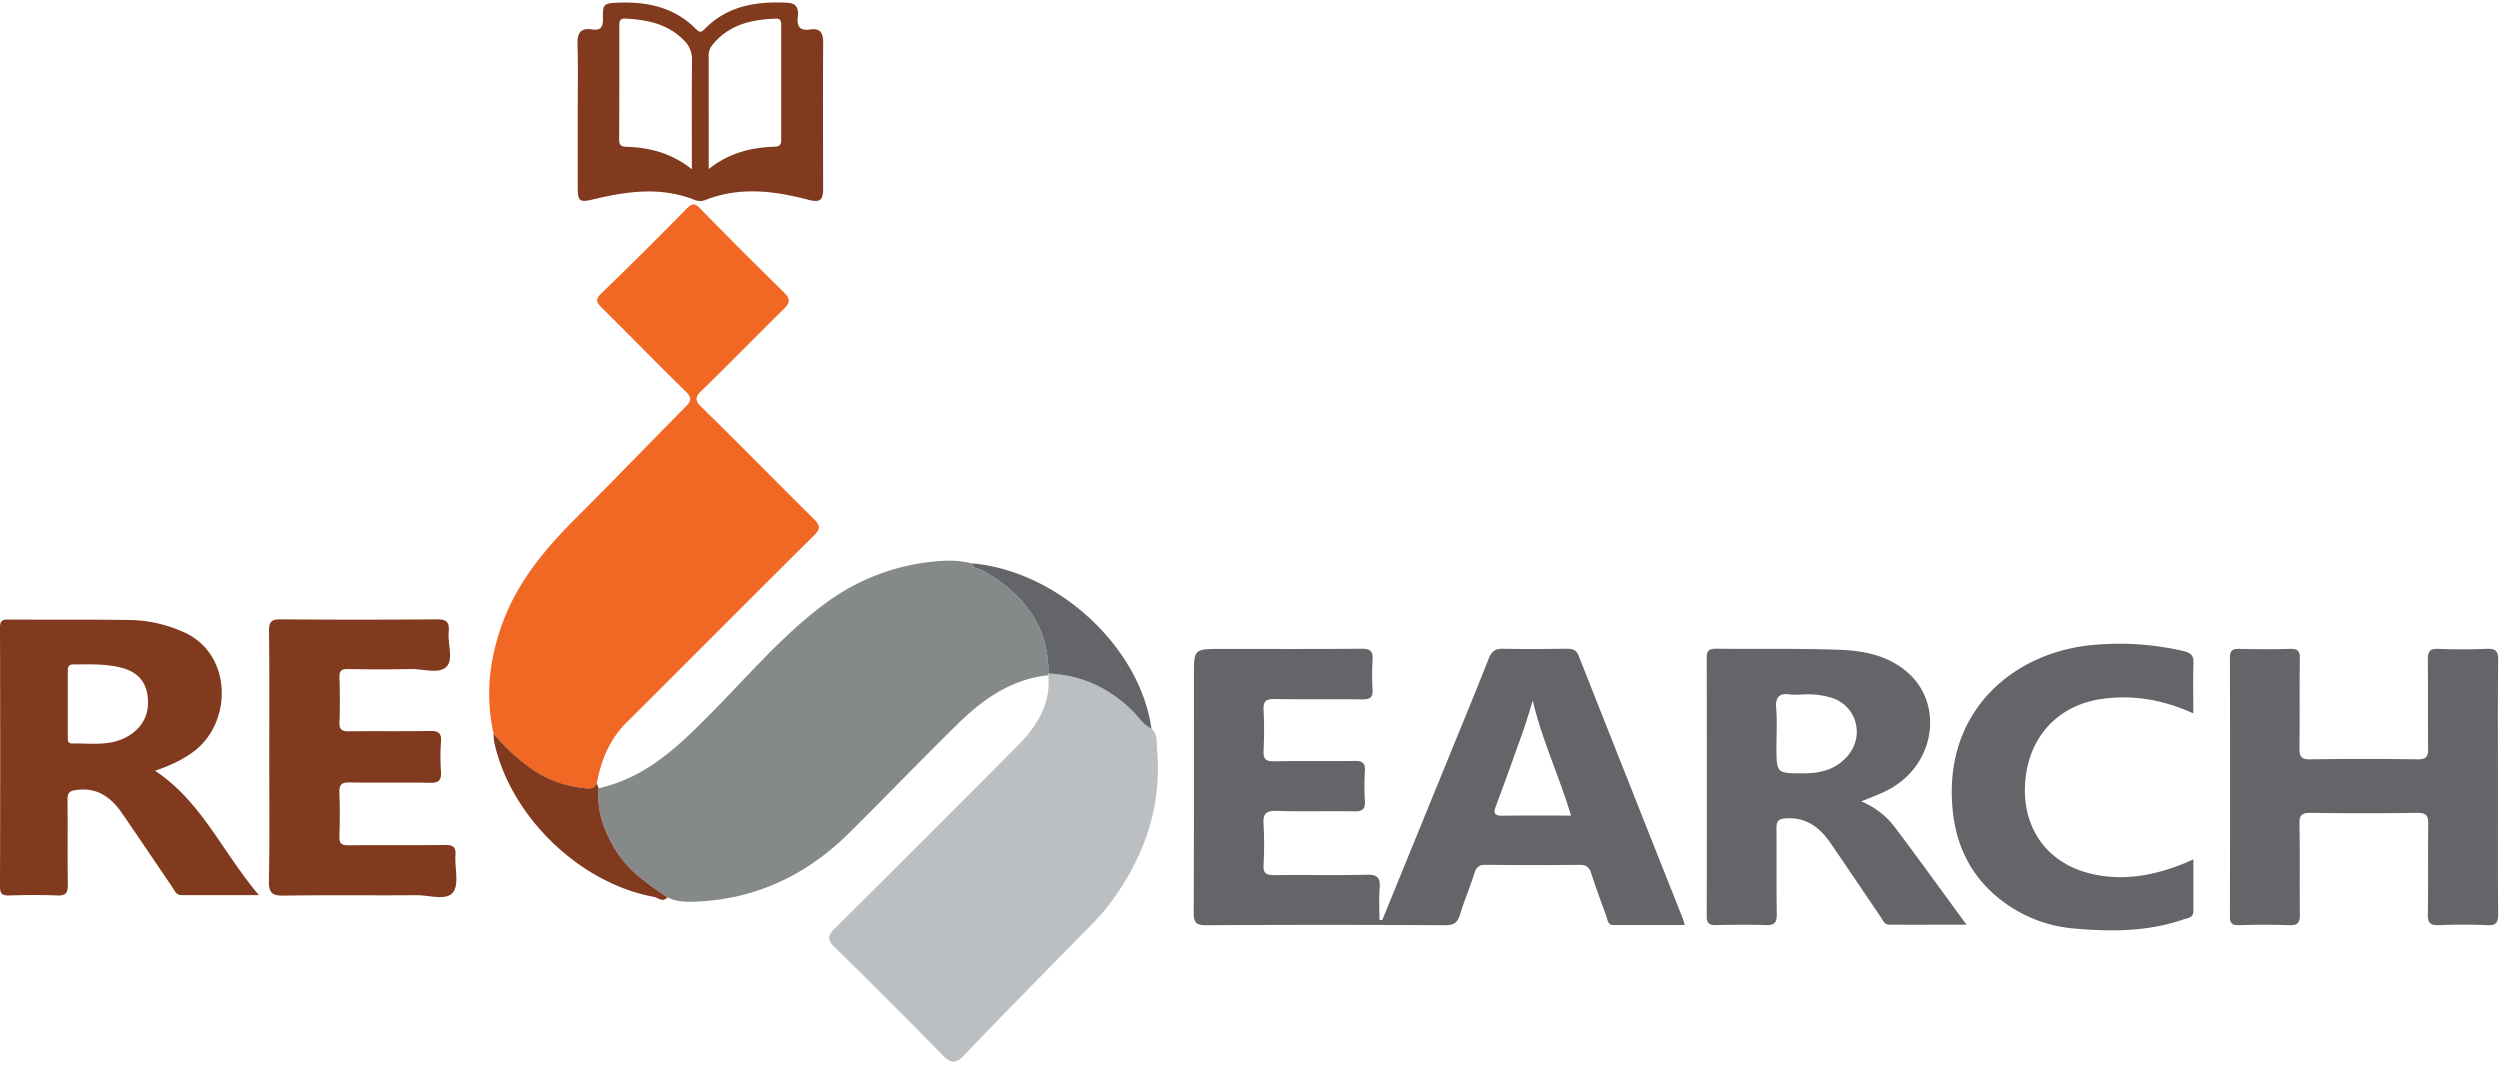<svg width="90" height="39" xmlns="http://www.w3.org/2000/svg"><g fill-rule="nonzero" fill="none"><path d="M17.77 26.41c-.313-1.388-.15-2.734.348-4.052.557-1.475 1.546-2.64 2.645-3.736 1.319-1.313 2.607-2.656 3.917-3.977.219-.22.228-.335 0-.557-1.014-.991-2.002-2.007-3.01-3.003-.188-.186-.257-.293-.029-.515a175.797 175.797 0 003.08-3.06c.19-.195.29-.21.49 0a180.354 180.354 0 003.015 3.018c.25.244.208.383-.018.605-.981.961-1.937 1.95-2.925 2.905-.258.248-.288.364-.016.63 1.352 1.322 2.676 2.676 4.02 4.005.242.237.268.356.013.608-2.257 2.235-4.493 4.491-6.746 6.73-.616.614-.918 1.365-1.07 2.196-.111.233-.327.178-.507.158a3.95 3.95 0 01-1.701-.589 7.122 7.122 0 01-1.506-1.366z" fill="#F06824"/><path d="M37.741 24.31c-1.329.137-2.354.86-3.266 1.755-1.315 1.29-2.591 2.62-3.9 3.917-1.487 1.474-3.263 2.348-5.375 2.469-.395.023-.803.037-1.174-.147-.706-.482-1.416-.955-1.873-1.715-.41-.684-.682-1.398-.6-2.213 1.775-.395 2.974-1.61 4.192-2.849 1.298-1.32 2.507-2.74 4.014-3.84a7.791 7.791 0 014.169-1.495c.356-.023.713.007 1.06.089.038.217.25.178.381.253 1.45.819 2.387 1.962 2.378 3.712a.221.221 0 00-.006.064z" fill="#85898A"/><path d="M60.596 33.105a5635.97 5635.97 0 01-3.762-9.492c-.09-.233-.237-.26-.446-.258-.758.008-1.517.016-2.274 0-.282-.006-.415.09-.519.352-.487 1.239-.998 2.468-1.5 3.7l-2.331 5.71h-.103c0-.383-.024-.769.007-1.149.028-.357-.068-.487-.455-.478-1.114.028-2.23 0-3.344.015-.28 0-.397-.058-.381-.364.027-.49.027-.98 0-1.47-.022-.357.072-.49.458-.479.936.03 1.874 0 2.81.016.286.005.4-.075.381-.376a8.228 8.228 0 010-1.07c.02-.3-.095-.374-.382-.369-.966.016-1.932-.005-2.898.013-.299.006-.38-.09-.368-.378.021-.49.026-.982 0-1.471-.017-.321.096-.397.403-.392 1.054.018 2.11 0 3.165.013.267 0 .372-.075.356-.35a8.913 8.913 0 010-1.071c.022-.31-.082-.405-.397-.403-1.68.015-3.359.007-5.038.007-1 0-.997 0-.997.976 0 2.839.005 5.678-.008 8.516 0 .336.07.457.436.455 2.867-.016 5.733-.016 8.6 0 .294 0 .455-.063.546-.365.152-.51.367-1 .523-1.507.07-.227.173-.303.405-.302 1.129.01 2.259.012 3.39 0 .237 0 .339.09.409.3.17.52.356 1.034.545 1.546.047.125.043.318.248.32h2.575c-.032-.111-.038-.155-.054-.195zm-6.511-3.74c-.276 0-.332-.075-.237-.331.336-.901.66-1.805.982-2.711.127-.357.231-.727.35-1.102.33 1.417.954 2.725 1.376 4.14-.876 0-1.676-.008-2.475.005h.004z" fill="#636568"/><path d="M37.741 24.31a.224.224 0 01.005-.064c1.173.056 2.164.504 3.008 1.328.229.222.392.522.7.662.23.198.179.493.2.732.186 2.114-.482 3.97-1.757 5.636-.326.427-.714.794-1.088 1.176-1.371 1.401-2.752 2.794-4.103 4.212-.307.32-.482.291-.776-.01a233.808 233.808 0 00-3.878-3.878c-.267-.26-.267-.419 0-.68 2.207-2.188 4.405-4.385 6.593-6.589.68-.691 1.189-1.483 1.096-2.525z" fill="#BCBFC2"/><path d="M89.927 28.356c0 1.516-.008 3.033.007 4.549 0 .307-.07.416-.39.401a19.824 19.824 0 00-1.74 0c-.306.012-.409-.072-.402-.392.018-1.085 0-2.17.014-3.255.005-.315-.09-.4-.4-.396-1.278.017-2.556.017-3.835 0-.305 0-.407.068-.4.39.02 1.084 0 2.17.014 3.255.005.309-.076.412-.394.398a26.436 26.436 0 00-1.784 0c-.235.006-.341-.043-.34-.312.007-3.106.007-6.213 0-9.32 0-.267.103-.319.34-.314.61.013 1.219.017 1.828 0 .274-.008.357.077.349.351-.015 1.07 0 2.141-.013 3.211 0 .29.045.42.381.414 1.293-.02 2.586-.02 3.878 0 .306 0 .376-.101.372-.383-.012-1.07 0-2.141-.01-3.211 0-.281.065-.395.368-.383.579.022 1.16.024 1.739 0 .323-.014.43.065.426.411-.02 1.524-.008 3.055-.008 4.586zM68.236 29.807a2.899 2.899 0 00-1.232-.957c.438-.178.858-.322 1.232-.57 1.463-.965 1.686-2.99.43-4.079-.694-.604-1.565-.777-2.438-.809-1.483-.054-2.97-.022-4.454-.038-.251 0-.333.073-.332.326.006 3.104.006 6.209 0 9.313 0 .277.12.312.348.309.595-.01 1.19-.02 1.784 0 .325.013.395-.11.39-.41-.017-1.025 0-2.052-.012-3.075 0-.274.084-.34.357-.357.75-.041 1.227.357 1.614.925.596.868 1.181 1.743 1.774 2.613.081.117.13.289.31.29.892.004 1.792 0 2.788 0-.894-1.214-1.713-2.357-2.56-3.481zm-1.74-2.575c-.414.475-.96.607-1.563.608-.981 0-.981.006-.981-.959 0-.46.031-.923-.01-1.38-.037-.428.128-.557.523-.499.14.009.281.009.422 0a3 3 0 01.95.09c.985.24 1.329 1.375.663 2.14h-.003z" fill="#636568"/><path d="M5.581 27.748c.512-.178.997-.389 1.427-.72 1.383-1.07 1.356-3.567-.473-4.305a4.914 4.914 0 00-1.765-.401c-1.485-.025-2.97-.008-4.46-.018-.22-.005-.31.039-.31.288.009 3.106.009 6.211 0 9.316 0 .25.066.337.323.329.579-.018 1.16-.025 1.737 0 .332.014.388-.116.382-.411-.016-1.01 0-2.02-.011-3.033-.005-.275.089-.327.351-.357.76-.09 1.24.296 1.63.866.604.881 1.2 1.767 1.8 2.648.08.118.132.276.319.276h2.792c-1.31-1.536-2.058-3.365-3.742-4.478zm-.803-1.359c-.656.505-1.434.366-2.181.375-.179 0-.157-.143-.157-.258v-1.16-1.16c0-.138 0-.267.198-.267.593 0 1.188-.03 1.766.129.512.14.84.455.91 1.011.07.556-.105.997-.536 1.33zM9.693 27.26c0-1.516.009-3.032-.008-4.549 0-.333.09-.419.425-.415 1.871.016 3.742.016 5.614 0 .37-.005.46.116.429.452-.04.425.178.99-.076 1.249-.273.28-.841.08-1.281.089a60.28 60.28 0 01-2.272 0c-.23 0-.311.06-.303.299.016.535.022 1.07 0 1.605-.014.296.107.34.357.337.966-.013 1.93.005 2.896-.013.301-.005.428.068.402.39a7.367 7.367 0 000 1.071c.02.307-.075.413-.394.406-.965-.02-1.931.006-2.896-.014-.304-.007-.378.095-.368.378.02.519.019 1.04 0 1.56-.009.252.072.327.326.325 1.16-.012 2.319.005 3.478-.012.292 0 .395.076.375.371-.03.457.14 1.047-.09 1.338-.24.311-.858.095-1.31.1-1.589.013-3.178-.01-4.767.015-.417.007-.558-.078-.549-.525.03-1.485.012-2.971.012-4.457z" fill="#813A1E"/><path d="M78.96 25.682c-1.089-.494-2.167-.68-3.301-.519-1.597.228-2.658 1.396-2.756 3.056-.095 1.615.81 2.87 2.385 3.237 1.13.268 2.23.068 3.3-.356.106-.043.21-.09.374-.164v1.86c0 .258-.213.252-.368.306-1.277.442-2.602.44-3.918.325a4.957 4.957 0 01-2.553-.96c-1.352-1.006-1.873-2.396-1.859-4.034.031-3.122 2.453-5.053 5.279-5.23 1.037-.078 2.08.004 3.093.243.257.065.335.172.328.423-.016.585-.005 1.174-.005 1.813z" fill="#636568"/><path d="M29.634 1.532c0-.338-.1-.526-.456-.472-.382.057-.502-.1-.455-.464.034-.262-.039-.48-.356-.496-1.115-.059-2.165.096-2.994.94-.118.12-.178.146-.31.013C24.3.277 23.343.06 22.298.095c-.557.018-.606.035-.592.573.008.308-.08.436-.395.39-.422-.063-.535.145-.52.543.024.846.007 1.695.007 2.539v2.538c0 .587.047.625.608.488 1.21-.29 2.42-.446 3.625.04a.51.51 0 00.347 0c1.237-.491 2.471-.342 3.71-.017.434.114.544.029.545-.406-.003-1.748-.01-3.5.001-5.251zm-4.727 4.56c-.736-.584-1.528-.783-2.371-.808-.2-.006-.247-.09-.246-.268.007-1.35.005-2.701.005-4.052 0-.154-.01-.307.217-.295.788.04 1.532.19 2.113.787a.937.937 0 01.288.713c-.014 1.281-.006 2.566-.006 3.923zm2.932-.809c-.827.034-1.605.231-2.326.803V2.03a.562.562 0 01.104-.374C26.207.89 27.044.7 27.944.671c.178-.006.178.118.178.24V5.05c0 .22-.12.227-.282.234zM21.553 28.376c-.082.815.19 1.53.6 2.213.457.76 1.167 1.233 1.873 1.715-.162.2-.336.012-.482-.015-2.688-.494-5.173-2.907-5.753-5.572a2.056 2.056 0 01-.021-.307c.434.524.94.983 1.505 1.362a3.95 3.95 0 001.702.59c.178.022.395.074.506-.159l.07.173z" fill="#813A1E"/><path d="M41.454 26.236c-.308-.14-.471-.44-.7-.662-.844-.824-1.835-1.272-3.008-1.328.01-1.751-.926-2.894-2.377-3.713-.13-.074-.343-.036-.38-.253 3.09.271 6.05 3 6.465 5.956z" fill="#636568"/></g></svg>